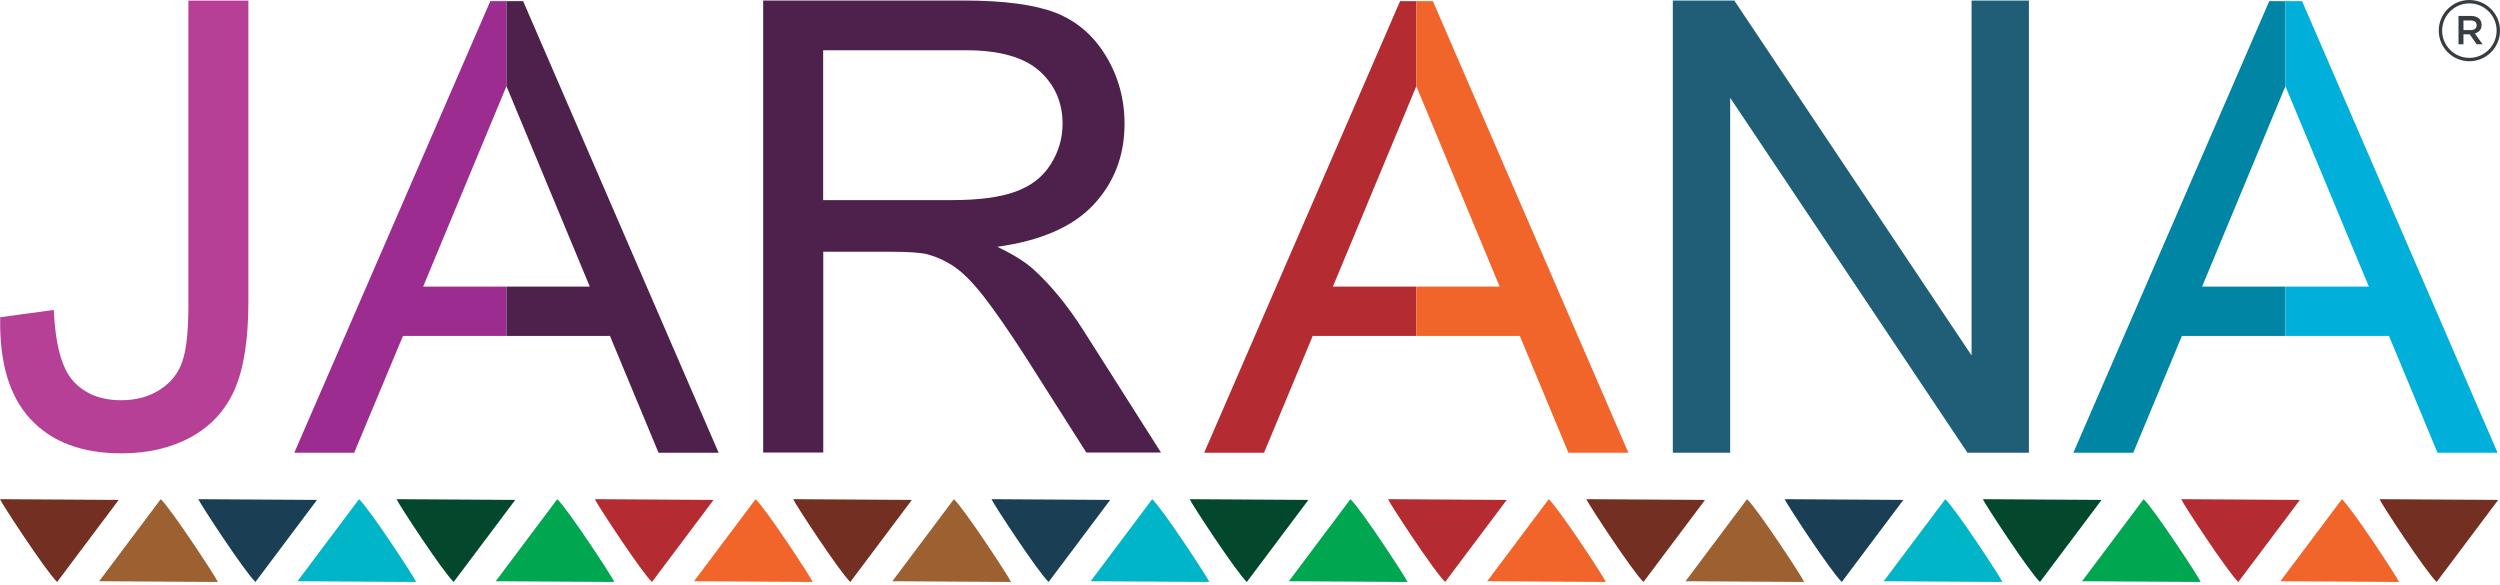 <svg width="100%" viewBox="0 0 205 48" fill="none" xmlns="http://www.w3.org/2000/svg">
<g id="Capa_1" clip-path="url(#clip0_516_396)">
<path id="Vector" fillRule="evenodd" clipRule="evenodd" d="M74.773 40.993L65.04 40.932C65.161 41.27 68.859 46.916 69.725 47.721L74.773 40.993Z" fill="#732F21"/>
<path id="Vector_2" fillRule="evenodd" clipRule="evenodd" d="M73.171 47.661L82.904 47.721C82.783 47.384 79.085 41.738 78.219 40.932L73.171 47.661Z" fill="#9C6031"/>
<path id="Vector_3" fillRule="evenodd" clipRule="evenodd" d="M91.035 40.993L81.302 40.932C81.423 41.27 85.121 46.916 85.987 47.721L91.035 40.993Z" fill="#1A3F54"/>
<path id="Vector_4" fillRule="evenodd" clipRule="evenodd" d="M89.433 47.661L99.166 47.721C99.045 47.384 95.347 41.738 94.481 40.932L89.433 47.661Z" fill="#00B5C8"/>
<path id="Vector_5" fillRule="evenodd" clipRule="evenodd" d="M107.289 40.993L97.556 40.932C97.677 41.27 101.374 46.916 102.24 47.721L107.289 40.993Z" fill="#03482C"/>
<path id="Vector_6" fillRule="evenodd" clipRule="evenodd" d="M105.687 47.661L115.42 47.721C115.298 47.384 111.601 41.738 110.735 40.932L105.687 47.661Z" fill="#00A750"/>
<path id="Vector_7" fillRule="evenodd" clipRule="evenodd" d="M123.551 40.993L113.818 40.932C113.939 41.27 117.636 46.916 118.502 47.721L123.551 40.993Z" fill="#B42C31"/>
<path id="Vector_8" fillRule="evenodd" clipRule="evenodd" d="M121.949 47.661L131.682 47.721C131.561 47.384 127.863 41.738 126.997 40.932L121.949 47.661Z" fill="#F1652A"/>
<path id="Vector_9" fillRule="evenodd" clipRule="evenodd" d="M9.733 40.993L0 40.932C0.121 41.27 3.819 46.916 4.685 47.721L9.733 40.993Z" fill="#732F21"/>
<path id="Vector_10" fillRule="evenodd" clipRule="evenodd" d="M8.131 47.661L17.864 47.721C17.743 47.384 14.045 41.738 13.18 40.932L8.131 47.661Z" fill="#9C6031"/>
<path id="Vector_11" fillRule="evenodd" clipRule="evenodd" d="M25.995 40.993L16.262 40.932C16.383 41.27 20.081 46.916 20.947 47.721L25.995 40.993Z" fill="#1A3F54"/>
<path id="Vector_12" fillRule="evenodd" clipRule="evenodd" d="M24.393 47.661L34.126 47.721C34.005 47.384 30.308 41.738 29.442 40.932L24.393 47.661Z" fill="#00B5C8"/>
<path id="Vector_13" fillRule="evenodd" clipRule="evenodd" d="M42.249 40.993L32.516 40.932C32.637 41.27 36.334 46.916 37.2 47.721L42.249 40.993Z" fill="#03482C"/>
<path id="Vector_14" fillRule="evenodd" clipRule="evenodd" d="M40.647 47.661L50.38 47.721C50.258 47.384 46.561 41.738 45.695 40.932L40.647 47.661Z" fill="#00A750"/>
<path id="Vector_15" fillRule="evenodd" clipRule="evenodd" d="M58.511 40.993L48.778 40.932C48.899 41.27 52.597 46.916 53.462 47.721L58.511 40.993Z" fill="#B42C31"/>
<path id="Vector_16" fillRule="evenodd" clipRule="evenodd" d="M56.909 47.661L66.642 47.721C66.521 47.384 62.823 41.738 61.957 40.932L56.909 47.661Z" fill="#F1652A"/>
<path id="Vector_17" fillRule="evenodd" clipRule="evenodd" d="M204.853 40.993L195.12 40.932C195.241 41.27 198.938 46.916 199.804 47.721L204.853 40.993Z" fill="#732F21"/>
<path id="Vector_18" fillRule="evenodd" clipRule="evenodd" d="M139.813 40.993L130.08 40.932C130.201 41.27 133.899 46.916 134.765 47.721L139.813 40.993Z" fill="#732F21"/>
<path id="Vector_19" fillRule="evenodd" clipRule="evenodd" d="M138.211 47.661L147.944 47.721C147.823 47.384 144.125 41.738 143.259 40.932L138.211 47.661Z" fill="#9C6031"/>
<path id="Vector_20" fillRule="evenodd" clipRule="evenodd" d="M156.075 40.993L146.342 40.932C146.463 41.27 150.161 46.916 151.027 47.721L156.075 40.993Z" fill="#1A3F54"/>
<path id="Vector_21" fillRule="evenodd" clipRule="evenodd" d="M154.464 47.661L164.197 47.721C164.076 47.384 160.379 41.738 159.513 40.932L154.464 47.661Z" fill="#00B5C8"/>
<path id="Vector_22" fillRule="evenodd" clipRule="evenodd" d="M172.328 40.993L162.595 40.932C162.717 41.27 166.414 46.916 167.28 47.721L172.328 40.993Z" fill="#03482C"/>
<path id="Vector_23" fillRule="evenodd" clipRule="evenodd" d="M170.727 47.661L180.46 47.721C180.338 47.384 176.641 41.738 175.775 40.932L170.727 47.661Z" fill="#00A750"/>
<path id="Vector_24" fillRule="evenodd" clipRule="evenodd" d="M188.591 40.993L178.858 40.932C178.979 41.27 182.676 46.916 183.542 47.721L188.591 40.993Z" fill="#B42C31"/>
<path id="Vector_25" fillRule="evenodd" clipRule="evenodd" d="M186.989 47.661L196.722 47.721C196.601 47.384 192.903 41.738 192.037 40.932L186.989 47.661Z" fill="#F1652A"/>
<path id="Vector_26" d="M0.017 26.012L4.408 25.415C4.537 28.247 5.057 30.195 6.001 31.243C6.945 32.291 8.261 32.819 9.932 32.819C11.145 32.819 12.218 32.533 13.101 31.961C13.993 31.39 14.617 30.628 14.946 29.658C15.284 28.688 15.448 27.138 15.448 25.017V0.052H20.367V24.731C20.367 27.831 19.994 30.221 19.241 31.944C18.496 33.633 17.301 34.94 15.673 35.832C14.054 36.724 12.149 37.174 9.958 37.174C6.702 37.174 4.226 36.23 2.494 34.36C0.762 32.49 -0.061 29.71 0.017 26.012Z" fill="#B64096"/>
<path id="Vector_27" d="M62.581 37.122V0.043H79.016C82.324 0.043 84.826 0.381 86.549 1.039C88.264 1.715 89.641 2.875 90.671 4.563C91.693 6.243 92.213 8.105 92.213 10.149C92.213 12.781 91.347 14.998 89.658 16.799C87.952 18.609 85.329 19.743 81.778 20.237C83.086 20.86 84.064 21.475 84.74 22.081C86.177 23.389 87.528 25.043 88.792 27.017L95.2 37.105H89.078L84.177 29.39C82.739 27.155 81.562 25.458 80.635 24.272C79.709 23.094 78.877 22.272 78.141 21.795C77.414 21.328 76.669 21.007 75.907 20.817C75.362 20.713 74.444 20.644 73.18 20.644H67.508V37.105H62.581V37.122ZM67.508 16.409H78.037C80.272 16.409 82.021 16.175 83.285 15.708C84.54 15.258 85.51 14.504 86.151 13.482C86.801 12.461 87.13 11.352 87.13 10.157C87.13 8.399 86.498 6.953 85.233 5.819C83.969 4.693 81.96 4.122 79.224 4.122H67.499V16.401L67.508 16.409Z" fill="#4E204C"/>
<path id="Vector_28" d="M137.172 37.122V0.043H142.212L161.669 29.147V0.043H166.371V37.122H161.331L141.874 8.018V37.122H137.172Z" fill="#1F5E76"/>
<path id="Vector_29" fillRule="evenodd" clipRule="evenodd" d="M187.404 27.545H178.918L174.926 37.122H170.016L186.079 0.095H187.404V7.066L180.572 23.501H187.404V27.545Z" fill="#0085A5"/>
<path id="Vector_30" fillRule="evenodd" clipRule="evenodd" d="M187.404 27.545H195.899L199.874 37.122H204.801L188.772 0.095H187.404V7.066L194.245 23.501H187.404V27.545Z" fill="#00B0DA"/>
<path id="Vector_31" fillRule="evenodd" clipRule="evenodd" d="M116.138 27.545H107.644L103.652 37.122H98.742L114.805 0.095H116.138V7.066L109.298 23.501H116.138V27.545Z" fill="#B42C31"/>
<path id="Vector_32" fillRule="evenodd" clipRule="evenodd" d="M116.138 27.545H124.625L128.608 37.122H133.526L117.498 0.095H116.138V7.066L122.971 23.501H116.138V27.545Z" fill="#F1652A"/>
<path id="Vector_33" fillRule="evenodd" clipRule="evenodd" d="M41.53 27.545H33.044L29.043 37.122H24.134L40.205 0.095H41.53V7.066L34.698 23.501H41.53V27.545Z" fill="#9C2C90"/>
<path id="Vector_34" fillRule="evenodd" clipRule="evenodd" d="M41.53 27.545H50.016L53.999 37.122H58.926L42.898 0.095H41.53V7.066L48.362 23.501H41.53V27.545Z" fill="#4E204C"/>
<path id="Vector_35" d="M204.264 0.736C203.788 0.26 203.164 0 202.489 0C201.813 0 201.19 0.26 200.714 0.736C200.237 1.212 199.978 1.844 199.978 2.511C199.978 3.178 200.237 3.81 200.714 4.286C201.19 4.763 201.822 5.022 202.489 5.022C203.155 5.022 203.788 4.763 204.264 4.286C204.74 3.81 205 3.187 205 2.511C205 1.836 204.74 1.212 204.264 0.736ZM202.489 4.745C201.259 4.745 200.255 3.741 200.255 2.511C200.255 1.282 201.259 0.277 202.489 0.277C203.718 0.277 204.723 1.282 204.723 2.511C204.723 3.741 203.718 4.745 202.489 4.745Z" fill="#383D41"/>
<path id="Vector_36" d="M203.493 2.052C203.493 1.844 203.424 1.671 203.303 1.541C203.156 1.394 202.922 1.308 202.636 1.308H201.597V3.628H202.004V2.814H202.515L203.086 3.628H203.571L202.939 2.745C203.268 2.65 203.493 2.425 203.493 2.044M202.004 2.459V1.68H202.601C202.904 1.68 203.086 1.818 203.086 2.07C203.086 2.312 202.904 2.468 202.61 2.468H202.013L202.004 2.459Z" fill="#383D41"/>
</g>
<defs>
<clipPath id="clip0_516_396">
<rect width="205" height="47.721" fill="white"/>
</clipPath>
</defs>
</svg>
